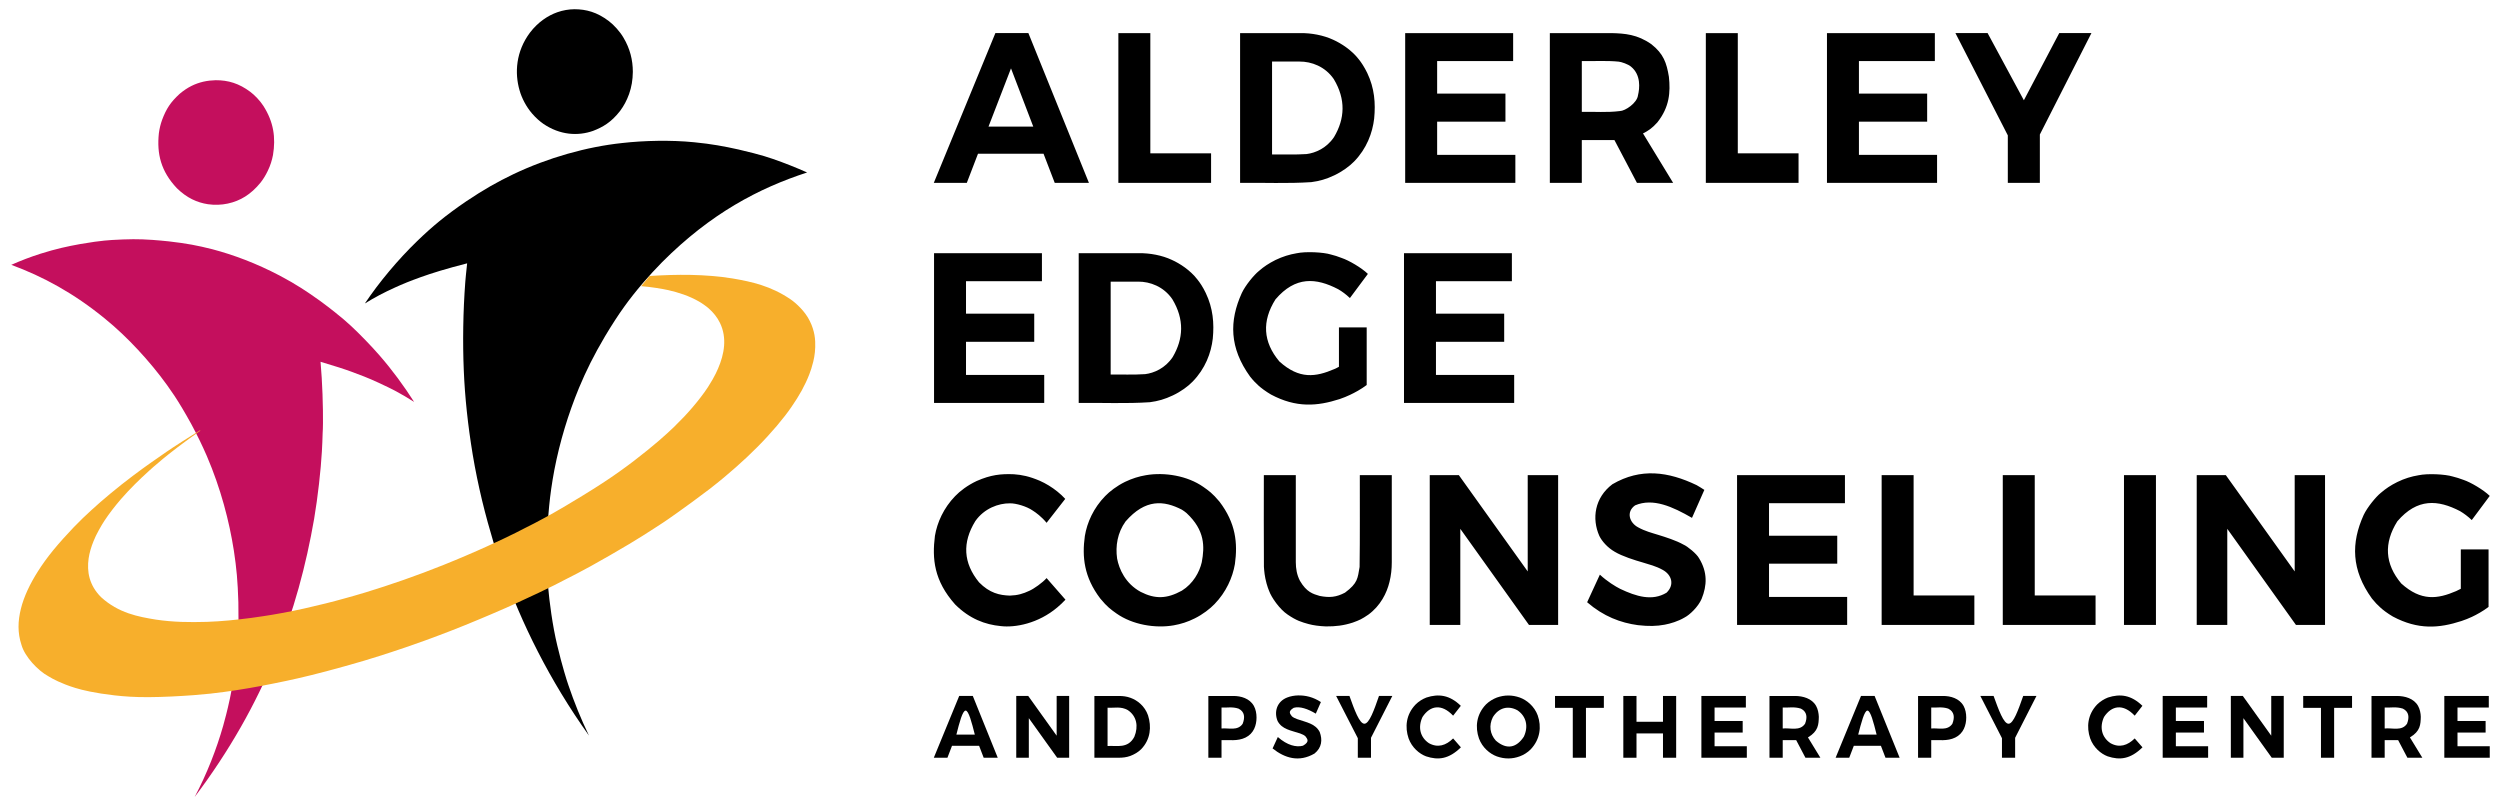 <?xml version="1.0" encoding="UTF-8"?>
<!DOCTYPE svg  PUBLIC '-//W3C//DTD SVG 1.1//EN'  'http://www.w3.org/Graphics/SVG/1.1/DTD/svg11.dtd'>
<svg clip-rule="evenodd" fill-rule="evenodd" stroke-linejoin="round" stroke-miterlimit="2" version="1.1" viewBox="0 0 879 284" xml:space="preserve" xmlns="http://www.w3.org/2000/svg">
    <g transform="matrix(1.066 0 0 .906 -12.415 -46.106)">
        <rect x="11.649" y="50.88" width="824.67" height="312.67" fill="none"/>
        <g transform="matrix(1.994 0 0 2.285 -411.95 -350.3)">
            <g transform="matrix(1.224 0 0 1.328 180.13 45.972)">
                <path d="m159.33 194.5h1.9l-3.37-7.9h-1.84l-3.43 7.9h1.84l0.62-1.53h3.66l0.62 1.53zm-3.69-2.96c0.41-1.54 0.83-3.07 1.25-3.07 0.41 0 0.83 1.53 1.24 3.07h-2.49"/>
            </g>
            <g transform="matrix(1.224 0 0 1.328 180.13 45.972)">
                <path d="m163.73 186.6v7.9h1.7v-5.06l3.83 5.06h1.62v-7.9h-1.69v5.08l-3.84-5.08h-1.62"/>
            </g>
            <g transform="matrix(1.224 0 0 1.328 180.13 45.972)">
                <path d="m174.29 186.6v7.9h3.28c0.52 0 1.05-0.05 1.57-0.23 0.53-0.19 1.05-0.47 1.47-0.86 1.29-1.27 1.41-2.89 0.93-4.33-0.45-1.21-1.45-1.93-2.36-2.24-0.51-0.18-1.03-0.24-1.54-0.24h-3.35zm1.78 6.4v-4.9c0.85 0.06 1.79-0.21 2.74 0.31 1.2 0.76 1.46 2.07 0.88 3.41-0.87 1.56-2.36 1.1-3.62 1.18"/>
            </g>
            <g transform="matrix(1.224 0 0 1.328 180.13 45.959)">
                <path d="m189.69 186.61v7.9h1.78v-2.25c0.96-0.05 2.16 0.17 3.24-0.33 1.13-0.52 1.49-1.59 1.49-2.56 0-0.54-0.11-1.06-0.36-1.49-0.57-0.96-1.75-1.28-2.8-1.27h-3.35zm1.78 4.16v-2.68c0.74 0.04 1.45-0.13 2.3 0.14 0.84 0.4 0.89 1.12 0.56 1.93-0.67 0.95-1.88 0.52-2.86 0.61"/>
            </g>
            <g transform="matrix(1.224 0 0 1.328 180.13 46.676)">
                <path d="m204.9 186.85c-1.05-0.65-2.08-0.87-3.1-0.85-0.45 0.01-1 0.09-1.47 0.27-1.41 0.53-1.78 1.87-1.28 3.01 0.6 1.06 1.78 1.19 3.03 1.58 0.33 0.11 0.58 0.23 0.74 0.38 0.22 0.3 0.63 0.67-0.34 1.19-0.91 0.23-2.12-0.04-3.4-1.11l-0.71 1.46c1.65 1.24 3.57 1.81 5.67 0.65 0.99-0.76 1.09-1.75 0.7-2.75-0.59-1.08-1.78-1.23-3.02-1.64-0.33-0.11-0.58-0.23-0.74-0.37-0.2-0.28-0.62-0.61 0.26-1.09 0.84-0.21 1.88 0.14 2.97 0.75l0.69-1.48"/>
            </g>
            <g transform="matrix(1.224 0 0 1.328 180.13 45.972)">
                <path d="m214.55 186.6h-1.8c-0.65 1.78-1.31 3.55-1.97 3.55-0.67 0-1.35-1.77-2.02-3.55h-1.8l2.93 5.4v2.5h1.78v-2.55l2.88-5.35"/>
            </g>
            <g transform="matrix(1.224 0 0 1.328 180.13 46.012)">
                <path d="m223.81 187.83c-1.51-1.39-3-1.57-4.65-1.06-0.52 0.19-1.04 0.49-1.46 0.89-1.31 1.29-1.46 2.9-0.95 4.33 0.45 1.19 1.46 1.98 2.36 2.3 1.65 0.52 3.08 0.36 4.71-1.15l-1.05-1.14c-0.96 0.9-2.07 1.24-3.27 0.61-1.2-0.76-1.51-2.05-0.87-3.35 1.02-1.47 2.56-1.75 4.14-0.17l1.04-1.26"/>
            </g>
            <g transform="matrix(1.224 0 0 1.328 180.13 46.012)">
                <path d="m228.68 186.77c-0.52 0.19-1.05 0.49-1.47 0.88-1.31 1.29-1.48 2.91-0.95 4.35 0.46 1.19 1.49 1.98 2.42 2.3 1.05 0.35 2.07 0.35 3.1-0.01 0.52-0.18 1.05-0.49 1.47-0.89 1.3-1.3 1.48-2.91 0.95-4.35-0.46-1.18-1.49-1.96-2.42-2.28-1.05-0.35-2.07-0.34-3.1 0zm2.78 1.63c1.2 0.77 1.51 2.06 0.87 3.37-0.96 1.39-2.28 1.75-3.79 0.51-0.8-0.84-0.96-1.95-0.4-3 0.77-1.19 2.04-1.54 3.32-0.88"/>
            </g>
            <g transform="matrix(1.224 0 0 1.328 180.13 45.972)">
                <path d="m236.54 186.6v1.52h2.4v6.38h1.78v-6.38h2.42v-1.52h-6.6"/>
            </g>
            <g transform="matrix(1.224 0 0 1.328 180.13 45.972)">
                <path d="m245.77 186.6v7.9h1.78v-3.11h3.58v3.11h1.78v-7.9h-1.78v3.3h-3.58v-3.3h-1.78"/>
            </g>
            <g transform="matrix(1.224 0 0 1.328 180.13 45.972)">
                <path d="m256.32 186.6v7.9h6.14v-1.47h-4.36v-1.75h3.8v-1.48h-3.8v-1.72h4.23v-1.48h-6.01"/>
            </g>
            <g transform="matrix(1.224 0 0 1.328 180.13 45.972)">
                <path d="m272.4 194.5-1.68-2.6c1.42-0.8 1.44-1.66 1.47-2.63-0.02-0.45-0.12-0.98-0.37-1.4-0.57-0.96-1.79-1.27-2.86-1.27h-3.44v7.9h1.79v-2.25h1.82l1.25 2.25h2.02zm-5.09-6.42c0.8 0.04 1.54-0.14 2.46 0.14 0.83 0.4 0.89 1.12 0.56 1.93-0.71 0.99-1.99 0.5-3.02 0.61v-2.68"/>
            </g>
            <g transform="matrix(1.224 0 0 1.328 180.13 45.972)">
                <path d="m281.2 194.5h1.91l-3.38-7.9h-1.84l-3.43 7.9h1.84l0.62-1.53h3.66l0.62 1.53zm-3.69-2.96c0.42-1.54 0.84-3.07 1.25-3.07 0.42 0 0.83 1.53 1.24 3.07h-2.49"/>
            </g>
            <g transform="matrix(1.224 0 0 1.328 180.13 45.959)">
                <path d="m285.6 186.61v7.9h1.78v-2.25c0.96-0.05 2.16 0.17 3.24-0.33 1.13-0.52 1.49-1.59 1.49-2.56 0-0.54-0.11-1.06-0.36-1.49-0.57-0.96-1.75-1.28-2.8-1.27h-3.35zm1.78 4.16v-2.68c0.74 0.04 1.45-0.13 2.3 0.14 0.84 0.4 0.89 1.12 0.56 1.93-0.67 0.95-1.88 0.52-2.86 0.61"/>
            </g>
            <g transform="matrix(1.224 0 0 1.328 180.13 45.972)">
                <path d="m301.6 186.6h-1.79c-0.66 1.78-1.32 3.55-1.98 3.55-0.67 0-1.34-1.77-2.02-3.55h-1.79l2.92 5.4v2.5h1.78v-2.55l2.88-5.35"/>
            </g>
            <g transform="matrix(1.224 0 0 1.328 180.13 46.012)">
                <path d="m315.92 187.83c-1.52-1.39-3-1.57-4.66-1.06-0.51 0.19-1.03 0.49-1.46 0.89-1.3 1.29-1.45 2.9-0.94 4.33 0.45 1.19 1.46 1.98 2.36 2.3 1.65 0.52 3.08 0.36 4.71-1.15l-1.05-1.14c-0.96 0.9-2.07 1.24-3.27 0.61-1.2-0.76-1.51-2.05-0.88-3.35 1.02-1.47 2.57-1.75 4.15-0.17l1.04-1.26"/>
            </g>
            <g transform="matrix(1.224 0 0 1.328 180.13 45.972)">
                <path d="m318.66 186.6v7.9h6.14v-1.47h-4.36v-1.75h3.8v-1.48h-3.8v-1.72h4.23v-1.48h-6.01"/>
            </g>
            <g transform="matrix(1.224 0 0 1.328 180.13 45.972)">
                <path d="m327.87 186.6v7.9h1.7v-5.06l3.83 5.06h1.62v-7.9h-1.69v5.08l-3.84-5.08h-1.62"/>
            </g>
            <g transform="matrix(1.224 0 0 1.328 180.13 45.972)">
                <path d="m337.65 186.6v1.52h2.4v6.38h1.78v-6.38h2.42v-1.52h-6.6"/>
            </g>
            <g transform="matrix(1.224 0 0 1.328 180.13 45.972)">
                <path d="m353.75 194.5-1.68-2.6c1.43-0.8 1.44-1.66 1.47-2.63-0.01-0.45-0.12-0.98-0.37-1.4-0.57-0.96-1.78-1.27-2.86-1.27h-3.43v7.9h1.78v-2.25h1.82l1.25 2.25h2.02zm-5.09-6.42c0.8 0.04 1.54-0.14 2.46 0.14 0.84 0.4 0.89 1.12 0.56 1.93-0.71 0.99-1.99 0.5-3.02 0.61v-2.68"/>
            </g>
            <g transform="matrix(1.224 0 0 1.328 180.13 45.972)">
                <path d="m356.72 186.6v7.9h6.14v-1.47h-4.36v-1.75h3.8v-1.48h-3.8v-1.72h4.23v-1.48h-6.01"/>
            </g>
            <g transform="matrix(1.224 0 0 1.328 180.13 -164.19)">
                <path d="m173.55 279.23-8.18-19.15h-4.46l-8.32 19.15h4.46l1.51-3.72h8.86l1.51 3.72h4.62zm-13.57-7.19h6.05l-3.01-7.45-3.04 7.45zm17.55 7.19h12.53v-3.77h-8.21v-15.38h-4.32v19.15zm16.45 0c3.21-0.03 6.41 0.11 9.63-0.09 1.11-0.14 2.01-0.38 3.1-0.87s2.05-1.16 2.67-1.76c1.7-1.64 2.5-3.67 2.72-5.51 0.2-1.94 0.05-3.87-0.94-5.83-0.4-0.77-0.79-1.33-1.15-1.75-0.95-1.16-2.35-2.02-3.45-2.49-1.32-0.58-2.95-0.87-4.45-0.85h-8.13v19.15zm4.32-3.63c1.55-0.02 3.1 0.05 4.66-0.05 1.2-0.14 2.71-0.75 3.72-2.18 1.46-2.33 1.61-4.81-0.04-7.41-1.17-1.61-3.02-2.25-4.62-2.24h-3.72v11.88zm17.99 3.63h14.89v-3.58h-10.57v-4.24h9.23v-3.59h-9.23v-4.16h10.27v-3.58h-14.59v19.15zm32.14-6.32c0.64-0.3 1.2-0.63 1.93-1.4 1.66-1.98 1.79-3.87 1.57-5.84-0.31-1.78-0.72-2.94-2.37-4.17-1.89-1.26-3.6-1.38-5.4-1.42h-8.32v19.15h4.32v-5.47h4.41l3.04 5.47h4.89l-4.07-6.32zm-8.27-9.25v6.49c1.72-0.03 3.42 0.11 5.15-0.1 0.71-0.01 2.32-1.03 2.44-2.01 0.24-0.92 0.41-2.62-0.93-3.66-0.37-0.32-1.35-0.63-1.68-0.65-1.58-0.15-3.32-0.05-4.98-0.07zm16.76 15.57h12.53v-3.77h-8.21v-15.38h-4.32v19.15zm16.37 0h14.88v-3.58h-10.56v-4.24h9.22v-3.59h-9.22v-4.16h10.26v-3.58h-14.58v19.15zm31.39-19.15-4.78 8.59-4.9-8.59h-4.35l7.08 13.08v6.07h4.33v-6.18l6.97-12.97h-4.35"/>
            </g>
            <g transform="matrix(1.224 0 0 1.328 180.13 -88.991)">
                <path d="m152.62 250.75h14.89v-3.58h-10.57v-4.24h9.22v-3.59h-9.22v-4.16h10.26v-3.58h-14.58v19.15zm19.55 0c3.21-0.03 6.41 0.11 9.62-0.09 1.11-0.14 2.01-0.38 3.1-0.87 1.1-0.49 2.06-1.16 2.67-1.76 1.71-1.65 2.51-3.67 2.73-5.51 0.2-1.94 0.04-3.87-0.95-5.83-0.39-0.77-0.79-1.33-1.15-1.75-0.95-1.16-2.34-2.02-3.45-2.49-1.31-0.58-2.94-0.87-4.45-0.85h-8.12v19.15zm4.32-3.63c1.55-0.02 3.1 0.05 4.66-0.05 1.2-0.14 2.71-0.75 3.72-2.18 1.45-2.33 1.61-4.81-0.05-7.41-1.17-1.61-3.01-2.25-4.61-2.24h-3.72v11.88zm30.23-0.7c-2.53 1.03-4.74 1.33-7.43-0.97-2.22-2.5-2.38-5.16-0.53-7.94 2.7-2.99 5.49-2.77 8.48-1.3 0.53 0.29 1.06 0.66 1.58 1.13l2.43-3.09c-0.87-0.8-2.58-1.73-3.52-2.03-0.67-0.24-0.9-0.31-1.48-0.45-1.03-0.3-3.4-0.41-4.63-0.16-0.95 0.15-1.88 0.42-2.85 0.86-0.92 0.44-1.59 0.86-2.25 1.41-0.66 0.5-1.82 1.83-2.31 2.82-1.71 3.56-1.68 7.01 1.12 10.68 0.39 0.47 0.79 0.86 1.11 1.13 0.33 0.29 0.99 0.77 1.72 1.17 3.41 1.72 6.25 1.5 9.27 0.58 0.6-0.2 0.89-0.31 1.41-0.54 0.61-0.27 1.5-0.72 2.25-1.26v-7.37h-3.75v5.04c-0.2 0.11-0.41 0.2-0.62 0.29zm9.41 4.33h14.89v-3.58h-10.57v-4.24h9.22v-3.59h-9.22v-4.16h10.26v-3.58h-14.58v19.15"/>
            </g>
            <g transform="matrix(1.224 0 0 1.328 180.13 -14.513)">
                <path d="m169.31 206.02c-0.77-0.59-1.58-1.05-2.41-1.4-1.42-0.57-2.43-0.76-3.49-0.83-1.77-0.07-3.11 0.07-5.02 0.86-1.28 0.57-2.27 1.3-2.92 1.94-1.55 1.51-2.43 3.37-2.73 5.08-0.39 2.92-0.14 5.72 2.73 8.77 1.96 1.85 4.06 2.58 6.17 2.77 1.93 0.22 5.06-0.32 7.65-2.4 0.39-0.31 0.75-0.63 1.09-0.98l-2.55-2.76c-0.56 0.6-1.71 1.37-2.34 1.63-0.83 0.37-1.57 0.58-2.62 0.61-1.39-0.04-2.74-0.32-4.17-1.7-2.13-2.47-2.29-5.08-0.5-7.83 1.2-1.62 3.14-2.29 4.68-2.27 0.79-0.02 2.25 0.38 3.07 0.92 0.44 0.26 1.19 0.78 1.88 1.57l2.52-3.06c-0.32-0.33-0.67-0.64-1.04-0.92zm9.11-1.25c-1.09 0.51-2.06 1.21-2.67 1.81-1.57 1.52-2.45 3.38-2.75 5.11-0.39 2.66-0.12 5.25 2.09 8 0.94 1.08 1.46 1.42 2.19 1.91 2.14 1.43 5.23 1.93 7.74 1.51 0.95-0.16 1.88-0.43 2.84-0.89 1.09-0.51 2.06-1.23 2.67-1.83 1.56-1.52 2.44-3.39 2.75-5.12 0.39-2.66 0.13-5.23-2.09-7.98-0.94-1.07-1.47-1.41-2.19-1.89-2.14-1.42-5.23-1.9-7.74-1.49-0.95 0.15-1.87 0.42-2.84 0.86zm7.69 3.55c-2.42-1.18-4.92-1.42-7.61 1.51-1.09 1.44-1.38 3.13-1.14 4.74 0.27 1.35 1.11 3.19 3.18 4.26 1.96 0.95 3.55 0.9 5.57-0.15 1.53-0.9 2.38-2.37 2.69-3.63 0.4-2.02 0.44-4.09-2.06-6.3-0.2-0.16-0.41-0.3-0.63-0.43zm11.08-4.42c0 3.91-0.02 7.81 0.01 11.71 0.04 0.59 0.09 1.21 0.36 2.16 0.17 0.55 0.19 0.58 0.34 0.94 0.32 0.85 1.44 2.36 2.51 3.03 1.22 0.79 1.89 0.96 2.83 1.21 0.62 0.16 1.45 0.27 2.34 0.3 1.32 0.01 2.39-0.11 3.63-0.49 0.93-0.32 1.21-0.44 2.11-1.02 1.64-1.14 2.49-2.76 2.85-4.18 0.22-0.83 0.31-1.67 0.31-2.52v-11.14h-4.32c-0.01 3.92 0.03 7.83-0.03 11.75-0.27 1.44-0.22 2.05-1.97 3.28-1.18 0.59-2.09 0.67-3.43 0.42-0.89-0.25-1.76-0.47-2.66-1.93-0.43-0.79-0.55-1.55-0.56-2.38v-11.14h-4.32zm22.42 19.16h4.13v-12.29l9.28 12.29h3.94v-19.16h-4.11v12.32l-9.31-12.32h-3.93v19.16zm36.06-17.88c-3.82-1.73-7.55-2.23-11.38-0.11-2.4 1.72-2.8 4.39-1.76 6.61 0.34 0.66 1.09 1.49 2.09 2.03 1 0.57 2.72 1.08 3.76 1.36 0.88 0.26 1.79 0.46 2.73 0.96 1.19 0.62 1.62 1.89 0.5 2.91-1.94 1.11-4.1 0.48-6.26-0.49-0.65-0.31-1.75-0.94-2.75-1.82l-1.72 3.53c2.21 1.81 4.52 2.63 6.86 2.93 1.48 0.16 2.55 0.13 3.62-0.06 0.78-0.14 1.8-0.42 2.69-0.92 0.67-0.32 1.83-1.35 2.3-2.38 0.74-1.72 0.81-3.41-0.34-5.19-0.33-0.58-1.58-1.54-2.11-1.75-0.99-0.53-2.43-0.96-3.39-1.24-0.88-0.26-1.79-0.47-2.74-0.97-1.17-0.58-1.66-1.97-0.41-2.81 2.42-0.98 5.07 0.17 7.69 1.6l1.67-3.58c-0.35-0.21-0.69-0.42-1.05-0.61zm5.47 17.88h14.88v-3.58h-10.56v-4.25h9.22v-3.58h-9.22v-4.16h10.26v-3.59h-14.58v19.16zm19.54 0h12.53v-3.77h-8.21v-15.39h-4.32v19.16zm16.37 0h12.54v-3.77h-8.22v-15.39h-4.32v19.16zm16.38 0h4.32v-19.16h-4.32v19.16zm9.83 0h4.13v-12.29l9.28 12.29h3.93v-19.16h-4.1v12.32l-9.31-12.32h-3.93v19.16zm35.07-4.33c-2.53 1.03-4.74 1.32-7.43-0.97-2.22-2.5-2.38-5.16-0.53-7.95 2.7-2.98 5.49-2.77 8.48-1.3 0.53 0.3 1.06 0.67 1.58 1.14l2.43-3.09c-0.87-0.8-2.58-1.74-3.52-2.04-0.67-0.23-0.9-0.3-1.48-0.44-1.03-0.3-3.4-0.41-4.63-0.16-0.95 0.15-1.88 0.41-2.85 0.86-0.92 0.43-1.59 0.86-2.25 1.4-0.66 0.5-1.82 1.84-2.31 2.82-1.71 3.57-1.68 7.02 1.12 10.69 0.39 0.46 0.79 0.86 1.11 1.12 0.33 0.3 0.98 0.77 1.72 1.18 3.41 1.72 6.25 1.5 9.27 0.57 0.6-0.2 0.89-0.3 1.41-0.53 0.61-0.27 1.5-0.73 2.25-1.27v-7.36h-3.75v5.04c-0.2 0.1-0.41 0.2-0.62 0.29"/>
            </g>
        </g>
        <g transform="matrix(1.511 0 0 1.906 -241.93 -411.25)">
            <path d="m237.79 316.13c0.2 2.2 0.35 4.38 0.43 6.59 0.05 1.12 0.08 2.24 0.09 3.27 0.02 1.04 0.02 1.97 0.01 2.6-0.01 1.13-0.03 1.43-0.07 2.02-0.03 1.24-0.09 2.48-0.17 3.81-0.23 3.76-0.87 9.16-1.69 13.69-3.48 18.75-10.71 37.63-26.08 56.63 2.71-4.78 4.78-9.77 6.23-14.51 0.2-0.65 0.4-1.32 0.64-2.24 0.25-0.91 0.55-2.08 0.83-3.32s0.53-2.54 0.77-3.93c0.23-1.39 0.44-2.87 0.59-4.06 0.28-2.24 0.37-3.55 0.44-5.11 0.07-1.48 0.1-3.98 0.04-6.49-0.14-4.3-0.4-6.93-0.98-10.49-1-6-2.86-12.65-5.89-19.25-1.04-2.24-2.11-4.28-3.4-6.52-0.67-1.15-1.4-2.32-2.01-3.28-1.26-1.96-2.1-3.13-3.29-4.67-3.75-4.86-8.75-9.88-13.45-13.44-6.87-5.27-13.65-8.67-20.55-11.04 2.1-0.87 4.24-1.63 6.36-2.26 3.48-1.02 5.84-1.49 8.73-1.98 1.09-0.18 2.27-0.35 3.13-0.46 1.95-0.24 2.46-0.27 3.75-0.36 0.7-0.04 1.55-0.08 2.4-0.11 1.56-0.05 3-0.07 4.26-0.02 0.58 0.02 1.18 0.04 2.16 0.11s2.35 0.17 3.59 0.3c4 0.43 6.27 0.84 9.54 1.61 4.62 1.14 9.56 2.86 14.67 5.36 3.54 1.75 5.94 3.22 8.86 5.18 1.07 0.73 2.2 1.54 3.04 2.16 1.76 1.3 2.46 1.88 3.65 2.89 1.91 1.65 4.52 4.17 6.25 6.03 2.8 3 5.39 6.3 7.54 9.46-1.39-0.83-2.87-1.64-4.17-2.28-0.62-0.31-2.11-0.99-3.55-1.61-2.43-1.05-4.12-1.63-5.98-2.27-0.72-0.24-1.53-0.51-2.67-0.85-1.13-0.34-2.59-0.76-4.05-1.16" fill="#c40f5d"/>
        </g>
        <g transform="matrix(1.511 0 0 1.906 -241.93 -702.15)">
            <path d="m214.89 411.42c2.76-0.01 5.12 0.66 7.57 2.37 0.95 0.66 2.1 1.78 2.83 2.83 2.27 3.29 2.75 6.49 2.12 10.04-0.23 1.08-0.55 2.09-1.15 3.24-0.51 0.98-0.97 1.65-1.53 2.33-1.1 1.27-2.23 2.2-3.39 2.88-2.25 1.33-5.18 1.96-8.13 1.56-2.36-0.34-4.6-1.27-6.78-3.26-3.48-3.44-4.41-6.99-3.93-11.2 0.15-1.03 0.37-1.83 0.7-2.7 0.91-2.26 1.84-3.61 3.83-5.31 1.74-1.37 3.4-2.09 5.18-2.48 0.89-0.19 1.85-0.28 2.68-0.3" fill="#c40f5d"/>
        </g>
        <g transform="matrix(1.511 0 0 1.906 -241.93 -756.82)">
            <path d="m293.26 425.65c2.51 0.02 4.85 0.57 7.47 2.42 1.14 0.81 2.44 2.17 3.18 3.36 1.43 2.23 2.05 4.56 2.05 6.97-0.02 1.67-0.29 3.11-0.82 4.52-0.54 1.38-1.14 2.4-1.97 3.45-1.95 2.34-3.83 3.31-5.89 4.05-3.31 1.09-7.23 0.87-10.86-1.44-0.68-0.45-1.56-1.12-2.47-2.11-1.25-1.36-2.23-3.09-2.72-4.72-1.09-3.51-0.81-7.88 2.27-11.73 1.76-2.16 3.94-3.48 5.96-4.15 1.25-0.41 2.51-0.61 3.8-0.62"/>
        </g>
        <g transform="matrix(1.511 0 0 1.906 -241.93 -473.57)">
            <path d="m269.79 328.78c-2.11 0.5-4.2 1.04-5.91 1.52s-3.04 0.9-4.24 1.3-2.27 0.79-2.98 1.05c-1.37 0.52-1.74 0.69-2.59 1.04-2.35 0.99-4.45 2.01-6.6 3.26 3.08-4.31 7.29-8.99 11.43-12.72 1.59-1.44 3.29-2.86 4.83-4.03 1.62-1.24 3.67-2.66 5.85-4.04 3.84-2.4 6.83-3.98 10.3-5.53 7.56-3.36 16.04-5.59 23.78-6.35 4.73-0.5 10.65-0.63 15.72-0.15 3.82 0.35 6.49 0.82 9.64 1.47 1.17 0.25 2.4 0.53 3.33 0.76 1.96 0.48 2.81 0.73 4.17 1.16 2.43 0.78 5.13 1.78 7.48 2.76-10.52 3.2-20.99 8.3-31.64 18.25-1.49 1.41-2.83 2.77-4.2 4.26-1.47 1.6-2.92 3.3-4.11 4.86-1.27 1.64-2.73 3.75-4.16 5.98-2.47 3.91-4.1 6.98-5.68 10.5-2.35 5.31-4.2 10.99-5.38 16.71-0.56 2.79-0.89 5.02-1.13 7.3-0.12 1.17-0.24 2.47-0.33 3.9s-0.16 2.99-0.19 4.17c-0.06 2.42-0.03 3.39 0.03 5 0.04 0.83 0.09 1.75 0.24 3.29 0.29 3.11 0.96 8 2.01 12.06 0.51 2.04 1.1 4.03 1.52 5.38s0.67 2.06 0.93 2.77c1.26 3.45 2.7 6.8 4.47 10.22-8.58-11.23-14.74-22.83-18.99-34.09-0.58-1.52-1.14-3.06-1.88-5.36-0.74-2.29-1.66-5.35-2.46-8.43-0.79-3.08-1.48-6.19-2.04-9.31-1.08-6.11-1.71-11.73-1.95-17.13-0.26-5.71-0.16-12.06 0.33-18.09 0.03-0.33 0.06-0.7 0.13-1.33s0.16-1.52 0.27-2.41"/>
        </g>
        <g transform="matrix(1.511 0 0 1.906 -241 -436.41)">
            <path d="m344.61 322.47c0.34 0.99 0.49 1.79 0.54 2.74 0.07 1.56-0.1 2.86-0.42 4.09-0.28 1.07-0.58 1.91-0.85 2.55-0.93 2.26-2.22 4.4-3.9 6.66-1.69 2.31-4.42 5.34-7.49 8.21-1.5 1.41-2.99 2.71-4.63 4.06-1.64 1.36-3.45 2.78-5.77 4.46-2.33 1.67-5.19 3.6-7 4.8-1.82 1.21-2.6 1.7-3.15 2.04-0.99 0.61-1.36 0.83-1.93 1.17-0.79 0.48-1.58 0.95-2.46 1.47-0.88 0.51-1.86 1.08-3.06 1.75s-2.63 1.45-4.1 2.24-2.99 1.59-4.23 2.23c-2.33 1.19-3.84 1.92-5.55 2.72-0.79 0.39-1.58 0.76-2.48 1.19-0.9 0.42-1.92 0.89-3.35 1.52s-3.27 1.43-4.52 1.96c-1.26 0.54-1.93 0.82-2.7 1.14-0.78 0.31-1.65 0.67-3.17 1.28-1.52 0.6-3.69 1.46-5.79 2.25-2.11 0.8-4.16 1.53-5.61 2.04s-2.31 0.81-3.07 1.06c-1.67 0.57-2.76 0.92-4.17 1.37-0.77 0.24-1.63 0.52-3.11 0.97-1.47 0.45-3.55 1.08-6.1 1.79-2.56 0.7-5.58 1.49-8.09 2.11-4.88 1.2-7.88 1.81-11.41 2.47-3.5 0.67-7.29 1.29-10.99 1.75-1.89 0.24-3.8 0.45-6.65 0.65s-6.65 0.39-9.71 0.4c-3.06 0.02-5.38-0.14-7.47-0.36s-3.94-0.5-5.36-0.77-2.4-0.51-3.23-0.75-1.52-0.46-2.14-0.69c-0.63-0.23-1.2-0.46-1.6-0.63-0.97-0.42-1.42-0.66-2.14-1.06-2.29-1.16-5.13-3.98-5.85-6.36-0.89-2.49-0.8-4.88-0.13-7.39 0.64-2.42 1.98-5.08 3.75-7.66 0.87-1.28 1.92-2.66 3.29-4.23 1.38-1.57 3.08-3.32 4.51-4.71 1.43-1.38 2.59-2.41 3.84-3.47 2.4-2.06 5.78-4.69 9-6.95 1.56-1.1 2.94-2.02 3.91-2.66 1.77-1.17 2.42-1.59 3.45-2.24 0.45-0.29 0.9-0.57 1.42-0.89 0.53-0.32 1.12-0.69 2.12-1.28 1-0.6 2.4-1.42 3.81-2.24l0.07 0.09c-0.89 0.59-1.78 1.18-2.41 1.6-0.63 0.43-1.01 0.69-1.35 0.93-0.34 0.23-0.63 0.43-1.19 0.83-0.56 0.41-1.39 1-2 1.45-1.09 0.81-1.58 1.2-2.25 1.74-0.72 0.55-1.25 0.98-1.98 1.6-2.18 1.85-4.07 3.56-6.15 5.78-1.3 1.41-2.59 2.95-3.62 4.42-0.58 0.81-1.86 2.88-2.35 4.1-0.52 1.17-0.92 2.44-1.09 3.57-0.4 2.63 0.1 5.45 2.73 7.88 3.83 3.25 8.09 3.97 11.95 4.56 3.84 0.53 7.3 0.56 11.16 0.46 3.3-0.11 6.29-0.4 9.7-0.81 0.72-0.09 1.43-0.18 2.52-0.34 1.09-0.15 2.55-0.37 4.09-0.64 1.54-0.26 3.15-0.56 4.87-0.92 1.71-0.36 3.52-0.77 4.67-1.03 1.15-0.27 1.64-0.39 2.21-0.53 0.56-0.14 1.2-0.3 2.27-0.58 1.07-0.27 2.58-0.67 4.31-1.16 5.24-1.49 11.23-3.42 16.99-5.58 1.82-0.68 3.56-1.36 4.78-1.85s1.92-0.77 2.55-1.03c0.62-0.25 1.16-0.48 2.16-0.9 1.01-0.43 2.48-1.07 3.63-1.57 2.1-0.93 3.28-1.49 4.7-2.18 0.63-0.29 1.25-0.58 1.95-0.92 0.69-0.34 1.47-0.72 2.47-1.23 1.01-0.51 2.25-1.15 4.44-2.36s5.33-2.98 8-4.61c2.67-1.62 4.86-3.1 6.9-4.55 2.03-1.45 3.91-2.88 5.35-4.03 1.44-1.16 2.45-2.03 3.31-2.8 1.7-1.55 2.81-2.64 4.1-4.04 1.18-1.29 2.49-2.85 3.41-4.18 0.42-0.61 0.77-1.17 1.01-1.55 0.61-1.01 0.8-1.41 1.17-2.19 1.36-2.93 2-6.24 0.42-9.28-0.6-1.17-1.48-2.16-2.51-3-0.44-0.37-1.52-1.08-2.07-1.36-2.21-1.18-4.47-1.84-6.69-2.32-1.3-0.27-3.86-0.67-5.94-0.81 0.6-0.7 1.19-1.37 1.84-2.07 5.89-0.36 12.13-0.4 18.12 0.5 4.27 0.68 8.36 1.54 12.61 4.22 1.27 0.8 3.28 2.55 4.25 4.46 0.31 0.57 0.46 0.96 0.63 1.43" fill="#f7af2c"/>
        </g>
    </g>
</svg>
